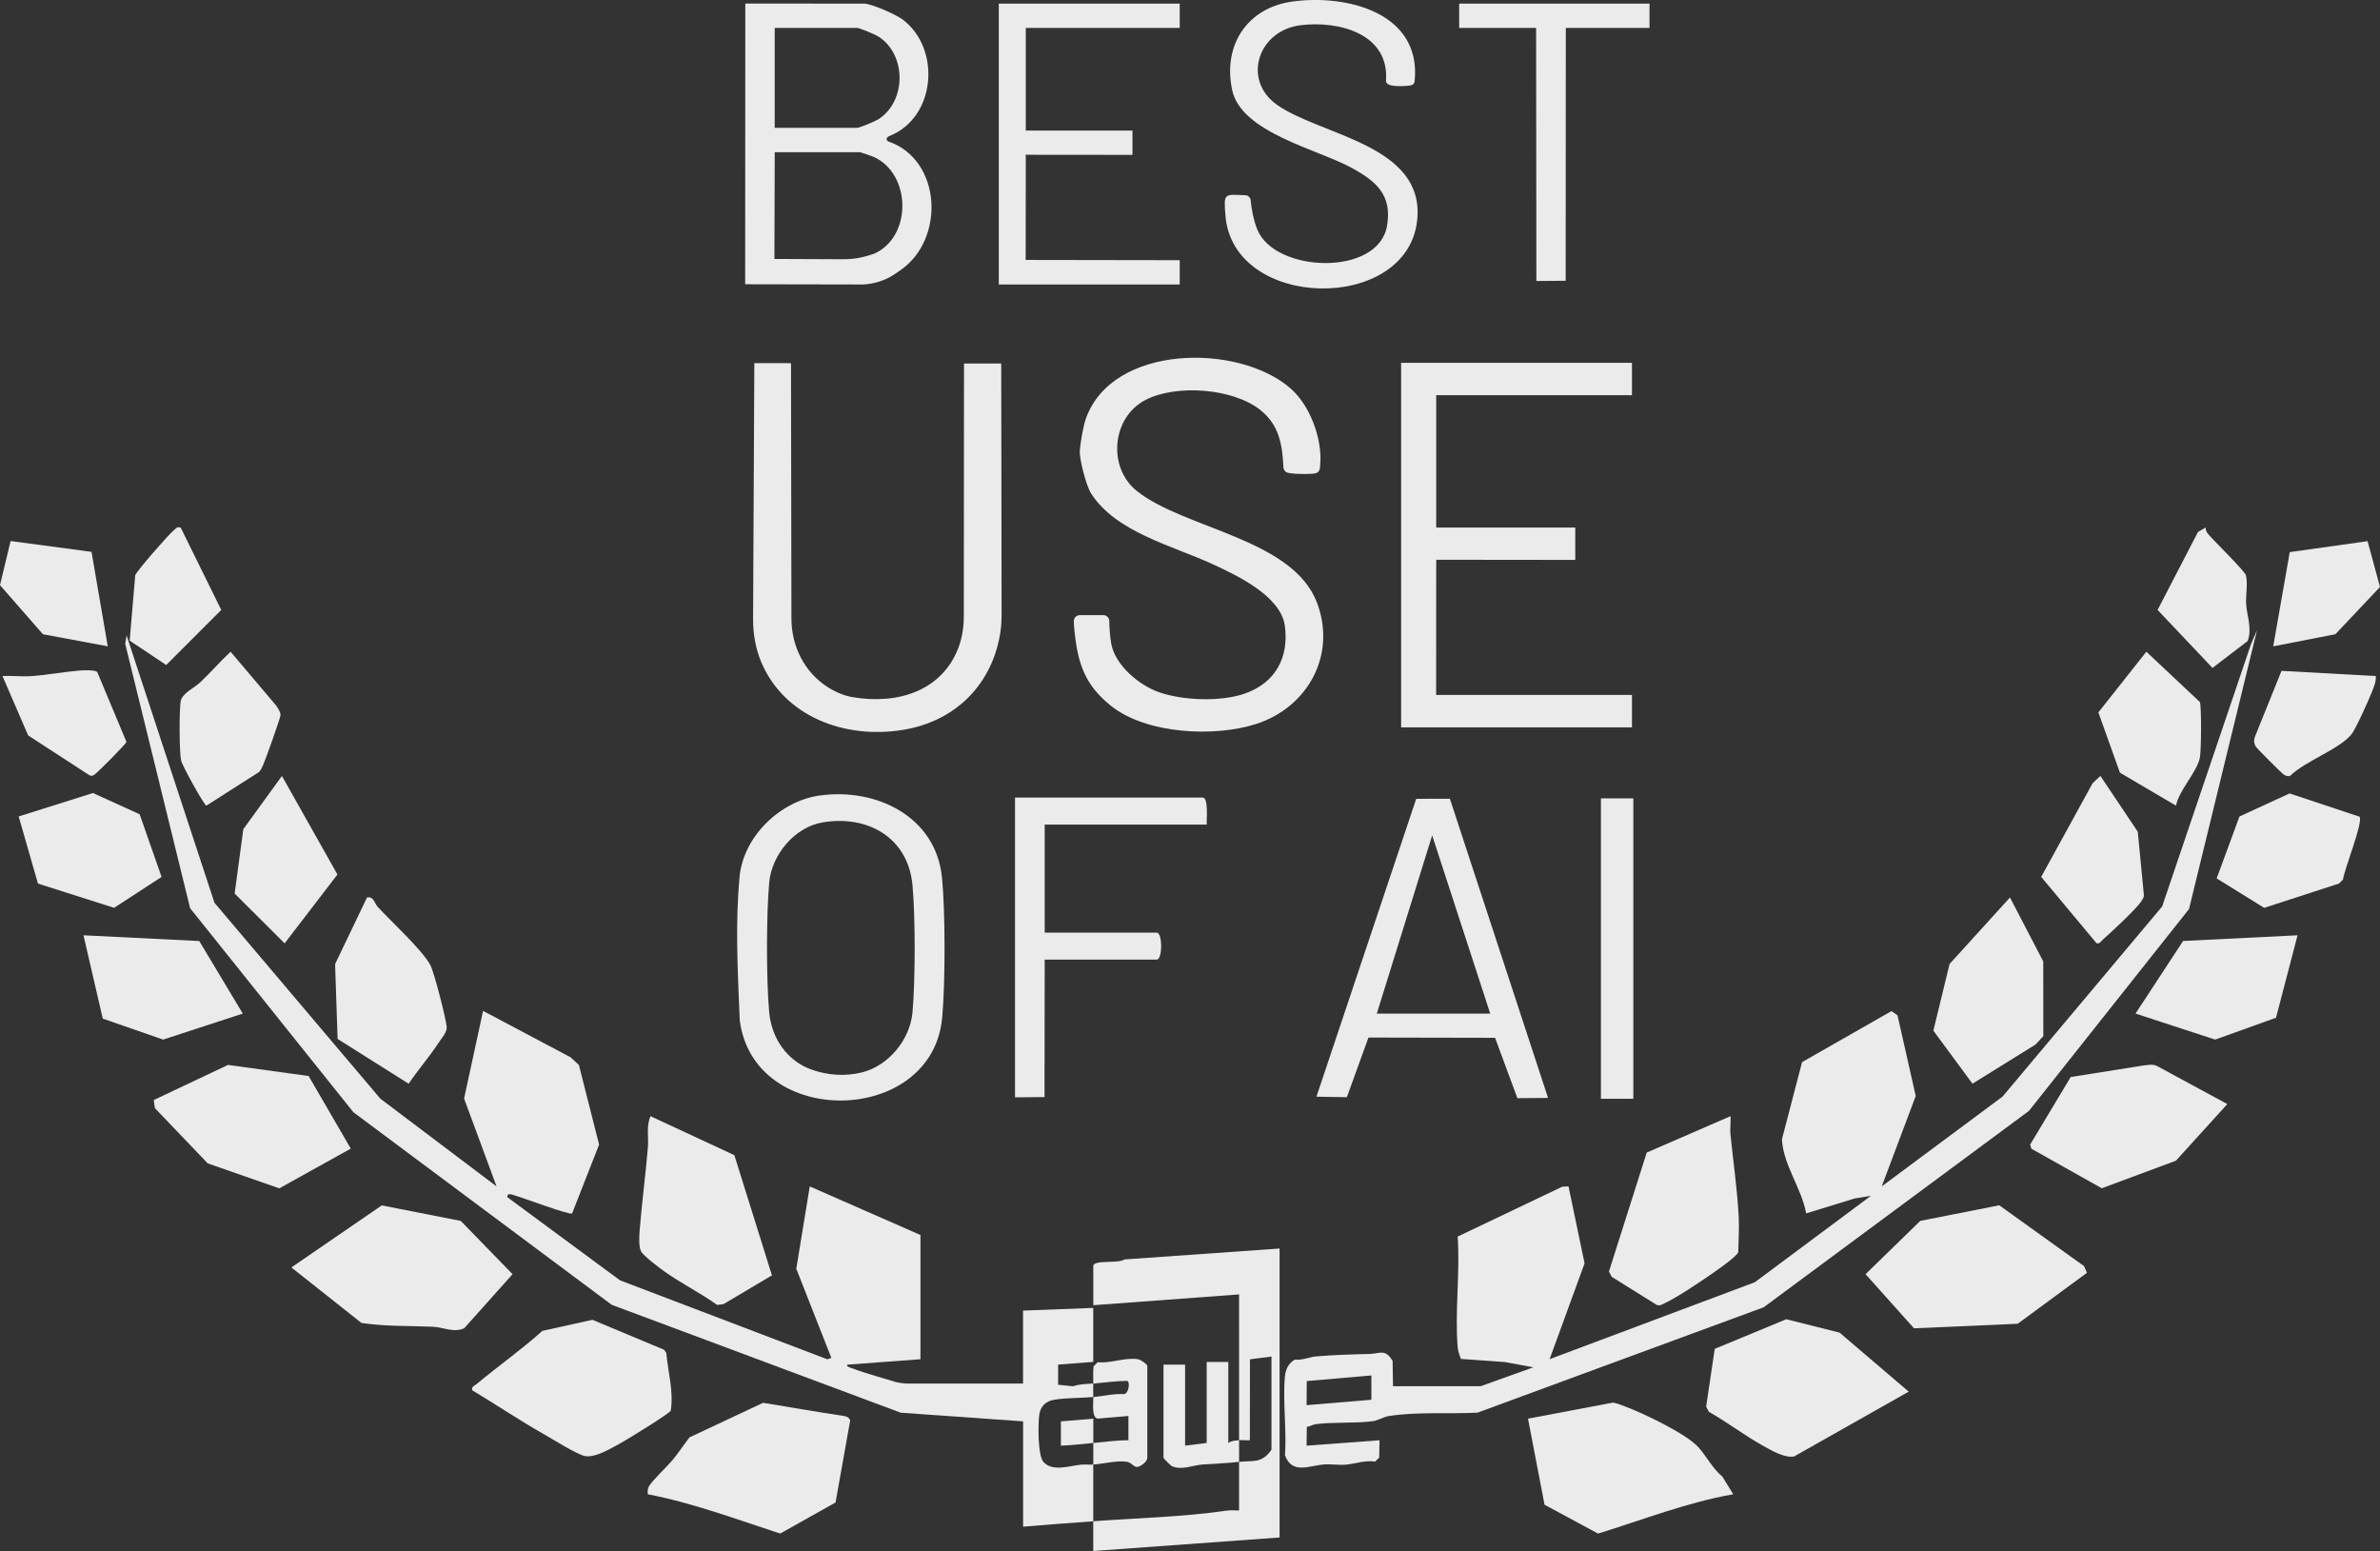 <?xml version="1.0" encoding="UTF-8"?>
<svg id="Layer_1" data-name="Layer 1" xmlns="http://www.w3.org/2000/svg" viewBox="0 0 974.12 634.73">
  <rect x="0" y="0" width="974.12" height="634.73" fill="#333333" stroke="none"/>
  <defs>
    <style>
      .cls-1 {
        fill: #ebebeb;
      }
    </style>
  </defs>
  <path class="cls-1" d="M447.48,566.21c.05-2.35-.19-4.72.12-7.07l1.66-1.66c5.54.55,10.96-2.05,16.48-1.23,1.17.17,3.85,2.09,3.85,2.77v37.57c0,1.47-2.49,3.51-4.05,3.74-1.42.21-2.36-1.8-4.23-2.09-4.07-.65-9.47.78-13.83,1.12,0-2.94.02-5.9,0-8.84-4.42.39-8.83.97-13.26,1.11v-9.93s13.27-1.12,13.27-1.12c0,3.31-.02,6.64,0,9.95,4.78-.42,9.56-1.14,14.37-1.1v-9.95s-12.64,1.08-12.64,1.08c-2.53-.51-1.68-6.64-1.73-8.81,4.21-.41,8.3-1.46,12.6-1.22,1.95-.26,2.58-5.24,1.18-5.42-4.62.06-9.19.71-13.78,1.11Z"/>
  <path class="cls-1" d="M447.48,622.57c-9.57.71-19.18,1.39-28.73,2.21v-43.1l-50.06-3.54-118.31-44.15-105.74-78.82-66.82-83.48-26.58-108.25.59-3.36,35.95,109.38,67.91,80.18,47.55,35.89-13.29-35.96,7.77-35.87,35.75,18.95,3.47,3.16,8.27,32.62-11.05,28.15c-.82.89-20.16-6.44-23.12-7.24-1.16-.31-3.55-1.52-3.38.61l46.11,34.02,84.84,32.31,1.66-.56-14.35-36.49,5.51-33.7,45.31,19.89v50.84l-29.84,2.21c-1.03.77,1.86,1.44,3.05,1.91,3.33,1.33,13.54,4.24,16.76,5.23.64.2,3.68.59,3.95.59h48.07v-29.84l28.73-1.11v22.1l-14.37,1.1v8.25s6.12.63,6.12.63c2.84-.97,5.41-.9,8.25-1.15-.04,1.83-.04,3.69,0,5.53-5.16.5-10.74.26-16,1.13-3.38.56-5.58,2.62-6.08,6.08-.54,3.77-.64,16.7,1.65,19.31,3.77,4.31,11.03,1.52,15.54,1.17,1.67-.13,3.32.07,4.9-.05.01,7.72-.03,15.49,0,23.21,17.94-1.33,37.1-1.75,54.76-4.37,1.63-.24,3.3,0,4.92-.05,0-6.62-.01-13.28,0-19.89,5.64-.63,9.24.85,13.26-4.97v-38.13l-8.8,1.15-.04,33.11c-1.45.11-2.98-.17-4.42,0,.06-19.88-.05-39.8,0-59.68l-59.67,4.42v-16.02c0-2.7,10.34-.9,12.76-2.71l63.49-4.47v118.25l-76.26,5.53c0-4.04.02-8.12,0-12.16Z"/>
  <path class="cls-1" d="M507.16,598.26c-5.33.59-9.73.69-14.96,1.07-3.8.27-8.82,2.57-12.69.61-.43-.22-3.3-3.1-3.3-3.33v-38.13h8.84v33.15l8.84-1.11v-33.15h8.84s0,33.15,0,33.15c1.6-1.04,2.72-.91,4.42-1.11,0,2.94,0,5.9,0,8.84Z"/>
  <path class="cls-1" d="M534.87,583.97l-.08,7.66,29.84-2.22-.12,7.07-1.66,1.66c-4.25-.62-8.19.93-12,1.26-2.89.25-6.01-.29-8.92-.08-5.97.43-13.15,4.24-16-3.81.75-10.37-.95-21.9-.03-32.11.26-2.9,1.44-5.54,4.07-6.98,3.06.33,5.85-1.06,8.64-1.31,7.05-.62,15.06-.86,22.18-1.02,3.8-.08,6.21-2.29,9.2,2.88l.16,10.34,35.9-.02,21.56-7.73-11.65-2.15-18.06-1.28c-.53-1.61-1.13-3.07-1.28-4.81-1.2-14.5,1.03-30.57,0-45.26l42.76-20.39,2.6-.16,6.58,31.51-14.31,39.22,83.99-31.49,47.52-35.37-6.65,1.08-19.86,6.11c-1.84-10.31-9.38-19.75-9.91-30.33l8.24-31.57,36.6-20.89,2.46,1.74,7.46,33-13.91,37,49.45-36.75,65.32-77.8,36.35-107.31,2.49-5.8-27.84,114.16-65.5,82.59-108.59,80.39-117.12,43.12c-12.1.61-24.3-.43-36.21,1.37-2.3.35-4.43,1.83-6.71,2.13-7.06.93-16.05.3-23.13,1.18-1.32.16-2.5.99-3.82,1.15ZM561.31,562.89l-26.45,2.3-.08,9.86,26.52-2.21v-9.95Z"/>
  <path class="cls-1" d="M441.94,251.75l9.62-.02c1.33,0,2.43,1.05,2.45,2.38.05,3.15.36,6.68.77,9.09,1.54,9.03,11.47,17.29,19.75,20.13,9.75,3.35,25,3.96,34.87.54,12.47-4.32,18.19-14.58,16.51-27.61-1.59-12.36-19.7-20.82-29.79-25.47-16.32-7.52-39.41-12.97-49.57-28.89-1.93-3.02-4.84-14.1-4.59-17.44s1.31-9.8,2.47-13.09c10.76-30.56,62.41-31.02,83.76-12.44,7.98,6.95,13.04,20.59,12.17,31.02-.13,1.51,0,3.18-1.81,3.71-1.53.44-7.96.51-11.28-.14-1.12-.22-1.93-1.18-1.98-2.32-.43-9.17-1.7-17.17-9.34-23.33-11.18-9.01-34.54-10.72-47.14-4.18-13.73,7.12-15.61,27.52-3.56,37.2,19.33,15.52,63.69,19.46,73.73,45.62,8.22,21.43-3.68,42.97-24.88,49.78-17.06,5.48-44.89,4.17-59.43-7.47-10.65-8.52-13.52-17.33-14.87-30.46-.19-1.89-.3-2.74-.29-4.21.01-1.33,1.11-2.41,2.44-2.41Z"/>
  <path class="cls-1" d="M323.76,148.64v4.76s.17,99.79.17,99.79c.02,11.33,5.36,22.02,14.94,28.07,3.1,1.96,6.63,3.45,9.94,4.02,19.05,3.28,36.71-2.86,43.35-19.91,1.64-4.2,2.32-8.71,2.32-13.22l.08-101.9v-1.49h15.21l.03,1.49.15,101.03c0,2.3-.1,4.6-.42,6.87-3.01,21.42-18.07,37.02-40.01,40.56-24.25,3.91-48.55-5.76-57.87-27.57-2.42-5.67-3.45-11.84-3.42-18.01l.51-103.62v-.9s15.02.02,15.02.02Z"/>
  <polygon class="cls-1" points="587.83 161.73 587.83 214.23 587.84 215.88 644.75 215.88 644.75 229.14 587.87 229.08 587.83 230.8 587.8 284.42 589.49 284.4 667.95 284.4 667.95 297.66 573.49 297.66 573.47 296 573.47 148.47 667.95 148.47 667.95 161.73 587.83 161.73"/>
  <path class="cls-1" d="M354.1,1.49c3.6.51,12.48,4.33,15.49,6.61,15.52,11.79,13.6,39.8-5.43,47.52-1.26.51-1.8,1.46-.67,2.22,22.06,7.5,23.5,40.36,4.81,52.89-1.95,1.31-5.7,4.62-13.5,5.58-.48.06-.95.11-1.42.11l-48.39-.09.06-114.88,49.05.03ZM317.08,52.32h33.71c.98,0,7.37-2.65,8.68-3.48,11.66-7.43,11.58-26.57,0-33.93-1.31-.83-7.69-3.48-8.68-3.48h-33.71v40.89ZM316.95,105.97l27.71.12c3.11.03,6.09-.25,9.1-1.05,1.9-.5,3.59-1.02,4.23-1.31,15.32-7,15.03-32.46-.32-39.49-.79-.36-5.47-1.96-5.77-1.96h-34.81l-.13,43.7Z"/>
  <path class="cls-1" d="M335.57,325.55c23.08-3.21,47.48,8.59,49.97,33.51,1.41,14.14,1.39,43.25.09,57.44-4.06,44.27-77.16,45.73-82.86,1.01-.94-21.89-1.79-39.98-.09-58.55,1.53-16.65,16.63-31.16,32.89-33.42ZM336.64,336.57c-11.42,1.94-20.79,13.24-21.81,24.6-1.2,13.35-1.22,39.78,0,53.12.97,10.59,7.28,19.9,17.42,23.47,6.6,2.32,13.76,2.8,20.51,1.12,10.95-2.72,19.71-13.41,20.72-24.59,1.18-13.08,1.2-38.95,0-52.01-1.79-19.51-18.33-28.86-36.83-25.71Z"/>
  <path class="cls-1" d="M579.63,326.91l13.8-.03,40.18,122.44-12.55.1-9.14-24.71h-2.48s-49.34-.1-49.34-.1l-8.84,24.41-12.45-.2,40.84-121.91ZM609.94,414.81l-23.76-72.94-22.66,72.94h46.42Z"/>
  <path class="cls-1" d="M509.7,79.9c1.15.03,2.09.91,2.19,2.05.31,3.48,1.21,8.32,2.75,12.06,7.31,17.73,49.52,19.18,53.06-1.58,2.15-12.59-4.33-18.19-14.48-23.74-13.99-7.65-45.13-14.39-48.89-31.79-3.95-18.26,6.03-33.69,24.62-36.27,22.18-3.07,52.78,4.51,50.07,32.39-.19,1.94-1.29,1.95-3.7,2.15-2.62.22-6.02.05-7.18-.7-.5-.33-.92-.81-.87-1.4,1.48-19.26-19.38-24.78-35.22-22.71-17.08,2.24-23.78,22.33-9.4,32.52,17.93,12.7,60.93,16.34,57.36,47.51-4.32,37.8-75.29,36.65-78.44-2.12-.77-9.54-.55-8.64,8.11-8.38Z"/>
  <path class="cls-1" d="M119.26,518.69l37-25.39,32.33,6.35,21.2,21.8-19.78,22.12c-4.25,1.97-8.87-.45-12.69-.61-9.88-.43-19.58-.06-29.39-1.56l-28.67-22.71Z"/>
  <polygon class="cls-1" points="854.17 520.89 825.83 541.74 783.39 543.6 763.56 521.45 785.95 499.64 818.29 493.26 853.02 518.18 854.17 520.89"/>
  <polygon class="cls-1" points="482.85 1.49 482.85 11.43 419.85 11.43 419.85 53.43 463.51 53.43 463.51 63.38 419.8 63.34 419.85 65.03 419.8 106.38 482.85 106.48 482.85 116.42 408.8 116.42 408.8 1.49 482.85 1.49"/>
  <path class="cls-1" d="M242.49,540.13l29.3,12.24.92,1.29c.7,7.8,3.05,15.84,1.84,23.63-.68,1.31-17.36,11.52-20.11,13.05-3.89,2.16-10.93,6.44-15.09,5.52-3.4-.74-12.84-6.72-16.59-8.84-10-5.64-19.62-12.15-29.47-18.06-.45-1.53.99-1.89,1.83-2.59,8.84-7.37,18.32-14.02,26.89-21.73l20.47-4.52Z"/>
  <path class="cls-1" d="M781.23,569.52l-46.96,26.55c-4.13.64-9.42-2.59-13.08-4.63-7.25-4.04-14.41-9.54-21.73-13.63l-1.14-2.16,3.51-23.64,29.28-12.12,21.8,5.47,28.32,24.17Z"/>
  <path class="cls-1" d="M265.13,611.52c-.1-1.25-.09-2.18.53-3.35.99-1.89,7.48-8.15,9.44-10.46,2.43-2.87,4.77-6.47,7.1-9.47l30.12-14.15c10.99,1.78,21.92,3.72,32.94,5.37,1.34.2,2.05.53,2.73,1.74l-6,33.68-22.65,12.71c-17.87-5.81-35.79-12.52-54.22-16.08Z"/>
  <path class="cls-1" d="M709.4,611.52c-18.95,3.32-37.01,10.44-55.32,16.09l-21.91-11.81-6.77-35.22,34.83-6.58c1.71.33,3.34.99,4.96,1.6,7.47,2.8,24.86,11.09,29.85,16.57,3.38,3.71,5.94,8.89,9.95,12.16l4.41,7.19Z"/>
  <path class="cls-1" d="M315.94,521.94l-19.8,11.75-2.62.35c-6.84-4.93-14.87-8.9-21.67-13.77-2.12-1.52-8.52-6.3-9.49-8.2s-.74-6.17-.57-8.35c.88-11.37,2.45-22.83,3.39-34.18.36-4.31-.75-8.5,1.07-12.75l34.32,15.96,15.38,49.18Z"/>
  <path class="cls-1" d="M493.9,337.45h-66.31v44.21h45.86c2.4,0,2.4,11.05,0,11.05h-45.86l-.07,56.26-12.08.1v-122.67h76.81c2.47,0,1.53,8.95,1.66,11.05Z"/>
  <path class="cls-1" d="M708.29,456.8c.19,2.35-.27,4.91-.04,7.22,1.13,11.27,2.84,22.88,3.4,34.18.23,4.7-.09,9.54-.2,14.24-.52,1.78-9.32,7.83-11.6,9.4-4.74,3.28-13.45,9.11-18.4,11.44-1.1.52-2.04,1.23-3.35.75l-18.42-11.49-1.15-2.17,15.47-48.7,34.29-14.88Z"/>
  <polygon class="cls-1" points="143.57 470.06 114.32 486.32 85.03 476.11 63.42 453.52 62.91 450.19 93.32 435.81 126.32 440.35 143.57 470.06"/>
  <path class="cls-1" d="M877.09,436.07c2.01-.16,3.9-.78,5.87.24l28.67,15.52-21.03,23.17-30.36,11.29-28.78-16.17-.54-1.69,16.61-27.67,29.57-4.69Z"/>
  <path class="cls-1" d="M150.21,367.28c2.81-.54,3.01,2.36,4.41,3.88,5.49,5.96,18.09,17.47,21.52,23.79,1.52,2.79,6.42,21.91,6.7,25.34.18,2.17-2.22,4.76-3.42,6.6-3.73,5.69-8.35,10.96-12.16,16.62l-29.08-18.33-1.03-30.62,13.07-27.28Z"/>
  <polygon class="cls-1" points="822.67 367.29 836.29 393.46 836.32 424.04 833.13 427.47 807.32 443.49 791.32 421.79 797.95 394.5 822.67 367.29"/>
  <polygon class="cls-1" points="675.14 1.49 675.14 11.43 640.88 11.43 640.82 114.9 628.83 115 628.72 11.43 597.23 11.43 597.23 1.49 675.14 1.49"/>
  <polygon class="cls-1" points="81.55 385.11 99.37 414.8 66.77 425.45 42.06 416.86 34.17 382.76 81.55 385.11"/>
  <polygon class="cls-1" points="940.37 382.76 931.56 416.5 906.66 425.45 874.06 414.8 893.53 385.09 940.37 382.76"/>
  <path class="cls-1" d="M965.71,334.2c1.77,1.81-6.33,21.89-6.73,25.73l-1.66,1.66-30.61,9.94-19.44-12.05,9.33-25.34,20.51-9.43,28.59,9.5Z"/>
  <polygon class="cls-1" points="57.16 333.24 66.13 358.88 46.7 371.52 15.54 361.6 7.64 334.13 38.05 324.54 57.16 333.24"/>
  <path class="cls-1" d="M890.63,329.71l-22.96-13.5-8.82-24.67,19.64-24.83,21.93,20.61c.67,2.28.55,20.18-.04,22.85-1.34,6.06-8.52,13.17-9.75,19.54Z"/>
  <path class="cls-1" d="M94.39,266.73l18.74,22.13c.69,1.15,1.68,2.44,1.68,3.81,0,1.08-6.19,18.41-7.15,20.48-.46.99-.86,1.99-1.63,2.79l-21.56,13.77c-1.02-.28-9.88-16.39-10.33-18.43-.8-3.62-.78-20.2-.22-24.13.49-3.37,5.49-5.57,7.78-7.69,4.38-4.05,8.29-8.67,12.68-12.73Z"/>
  <path class="cls-1" d="M859.69,317.55l15.29,22.84,2.44,25.29c.24,1.46-.39,2.22-1.1,3.31-1.9,2.92-12.32,12.63-15.52,15.43-.81.71-1.33,1.91-2.68,1.61l-22.67-27.17,21.08-38.39,3.15-2.92Z"/>
  <polygon class="cls-1" points="115.39 317.56 138.11 357.89 116.49 386.07 96.04 365.67 99.59 339.33 115.39 317.56"/>
  <rect class="cls-1" x="655.25" y="326.73" width="13.26" height="122.94"/>
  <path class="cls-1" d="M972.42,276.67c.14,2.33-.82,4.53-1.66,6.63-1.3,3.26-6.55,15.01-8.27,17.15-4.97,6.19-18.98,10.99-25.06,17-1.02.42-1.72.07-2.62-.4-.73-.38-11.22-10.89-11.6-11.62-.65-1.26-.81-2.35-.37-3.7l10.97-27.19,38.6,2.13Z"/>
  <path class="cls-1" d="M1.01,276.67c3.83-.23,7.82.29,11.64.04,6.26-.42,13.52-1.76,19.81-2.29,1.72-.14,6.12-.31,7.3.52l12,28.67c-.2.92-11.95,12.69-13.17,13.45-.84.53-1.41.62-2.25.04l-24.82-16.13-10.51-24.3Z"/>
  <path class="cls-1" d="M902.79,215.88c-.09,1.09.38,1.98,1.07,2.78,2.32,2.7,14.85,14.99,15.36,16.72.89,3.01-.13,8.51.12,12.04.33,4.62,2.5,9.91.62,14.91l-14.4,11.01-22.47-23.73,16.54-31.92,3.16-1.81Z"/>
  <path class="cls-1" d="M73.94,215.88l16.62,33.73-22.53,22.54-14.95-9.97,2.26-26.76c.43-1.56,13.89-16.95,15.83-18.43.96-.73,1.08-1.52,2.76-1.1Z"/>
  <polygon class="cls-1" points="37.46 225.85 44.11 264.5 17.57 259.56 0 239.47 4.34 221.41 37.46 225.85"/>
  <polygon class="cls-1" points="969.04 221.47 974.12 240.21 955.86 259.55 930.42 264.51 937.18 225.95 969.04 221.47"/>
</svg>